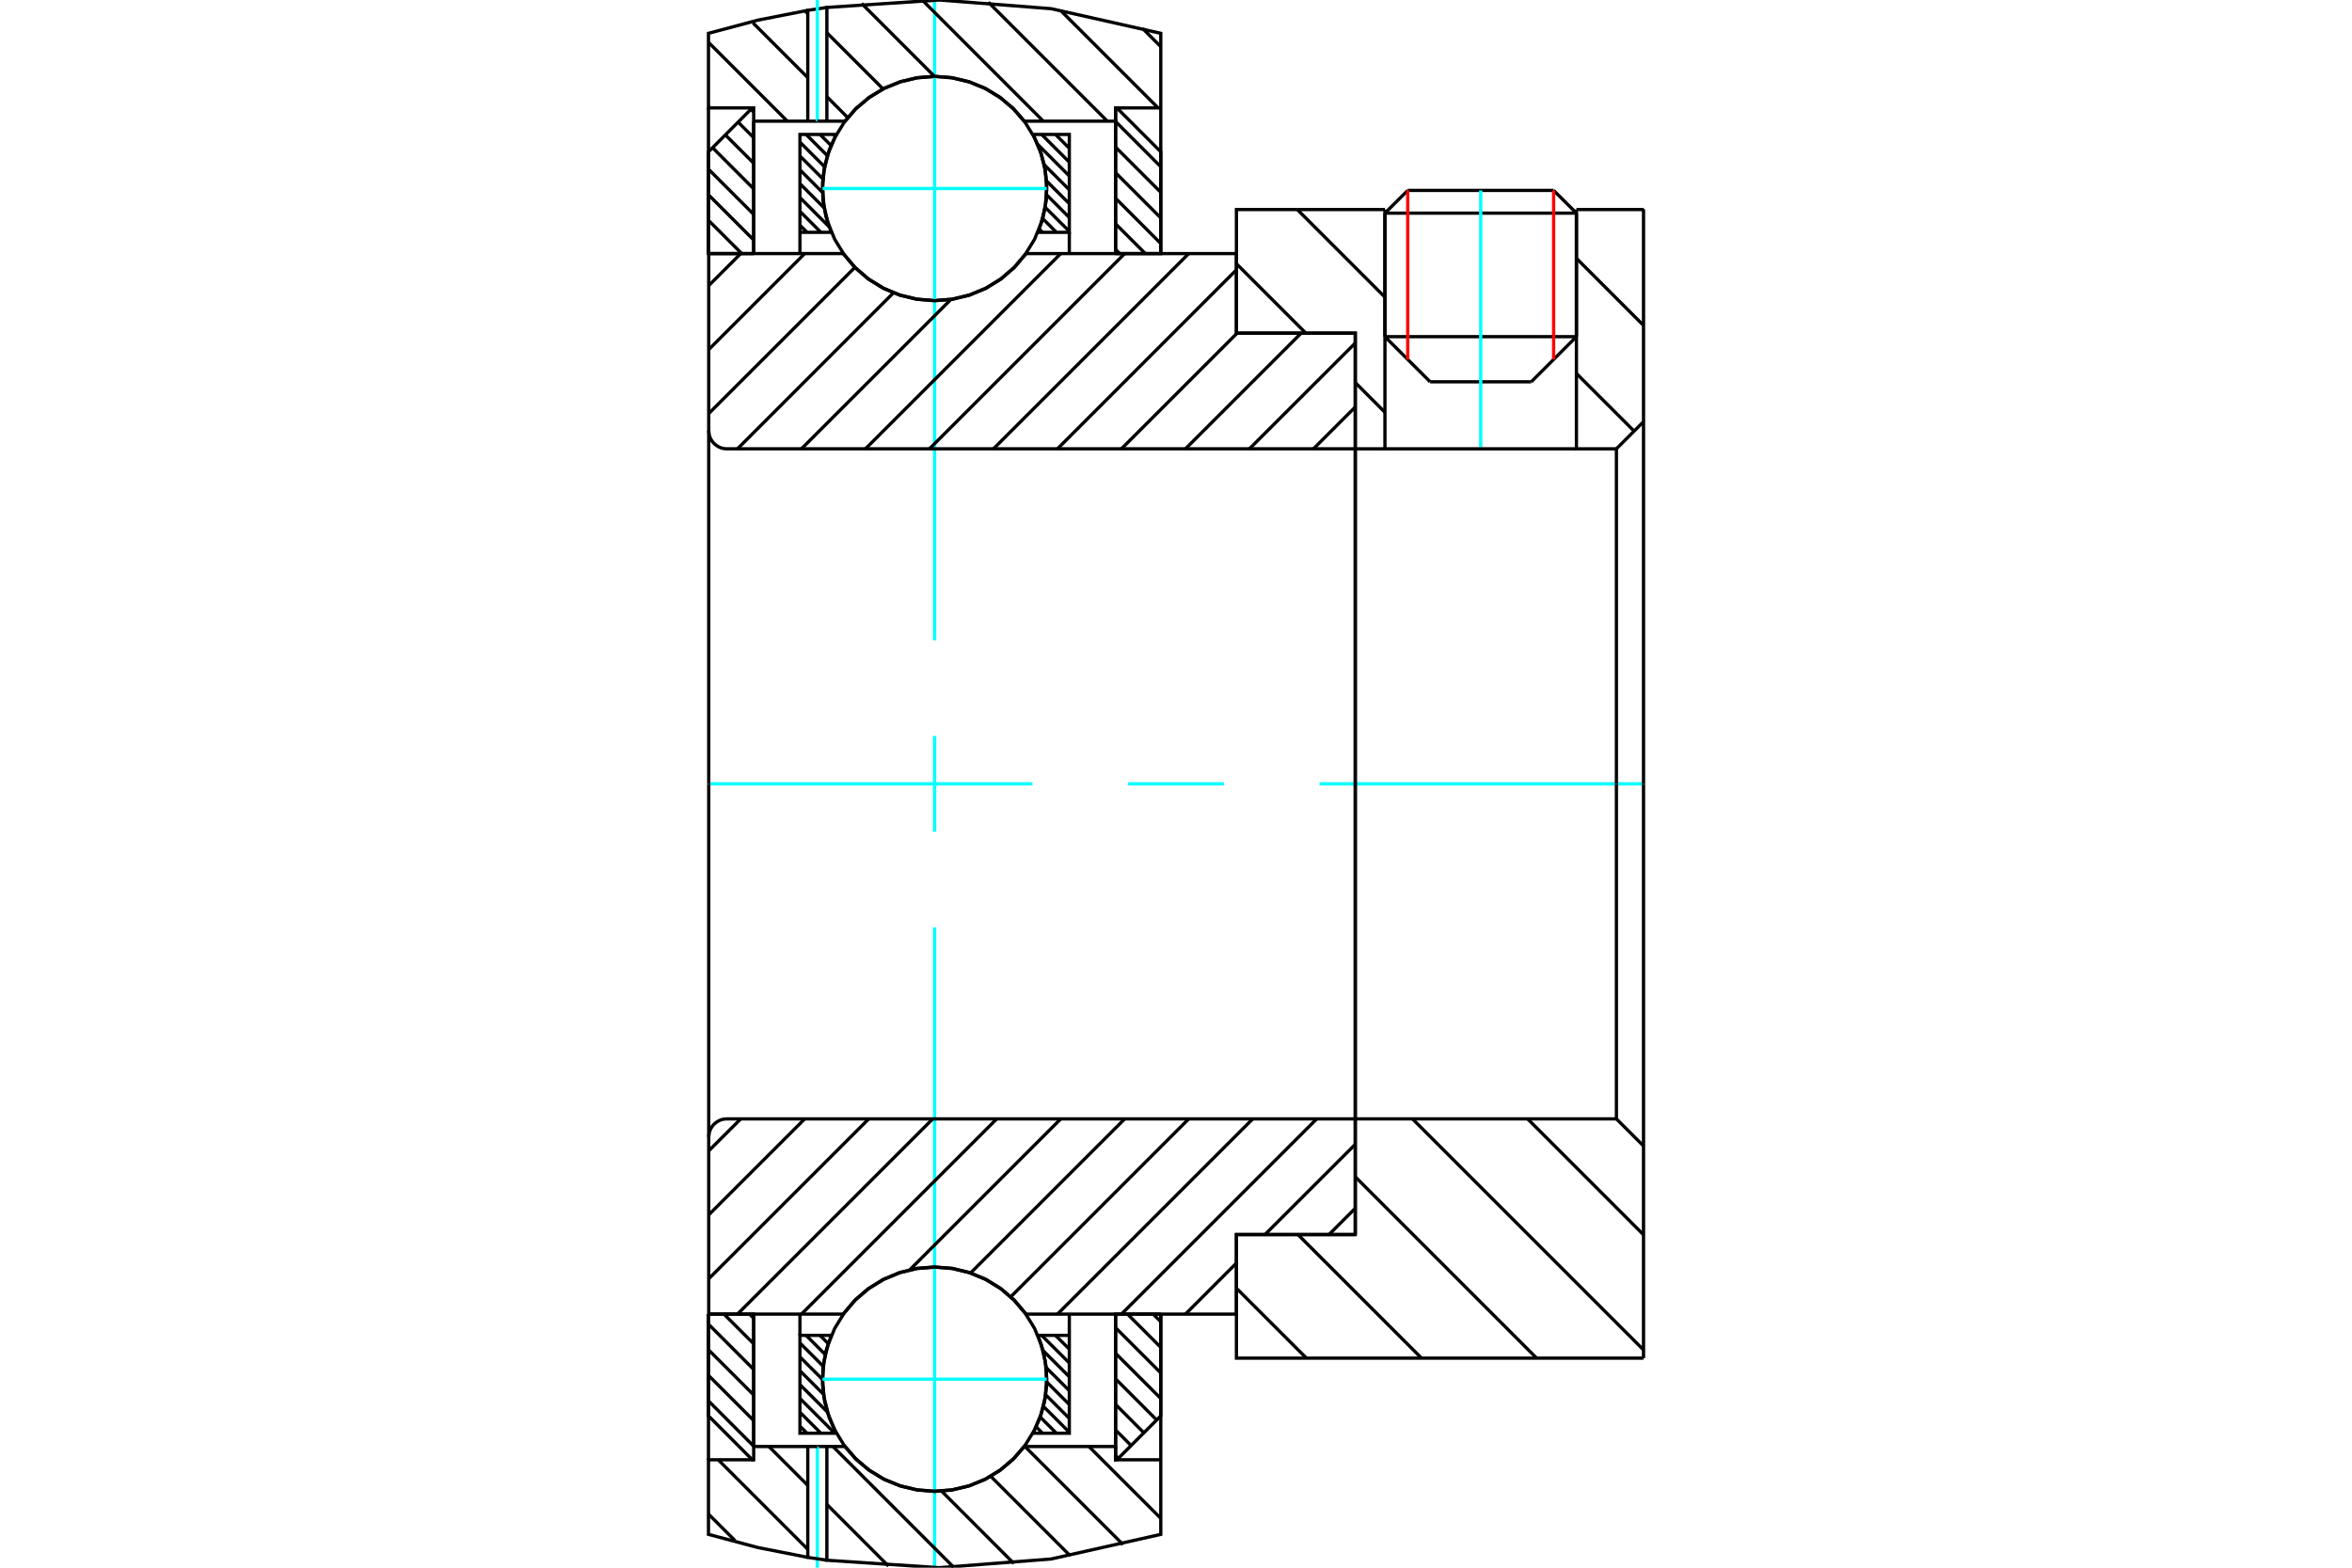 <?xml version="1.0" standalone="no"?>
<!DOCTYPE svg PUBLIC "-//W3C//DTD SVG 1.1//EN"
	"http://www.w3.org/Graphics/SVG/1.1/DTD/svg11.dtd">
<svg xmlns="http://www.w3.org/2000/svg" height="100%" width="100%" viewBox="0 0 36000 24000">
	<rect x="-1800" y="-1200" width="39600" height="26400" style="fill:#FFF"/>
	<g style="fill:none; fill-rule:evenodd" transform="matrix(1 0 0 1 0 0)">
		<g style="fill:none; stroke:#000; stroke-width:50; shape-rendering:geometricPrecision">
			<line x1="21890" y1="5845" x2="23438" y2="5845"/>
			<line x1="21198" y1="5154" x2="24129" y2="5154"/>
			<line x1="21198" y1="3263" x2="24129" y2="3263"/>
			<line x1="21547" y1="2915" x2="23780" y2="2915"/>
			<line x1="21198" y1="5154" x2="21890" y2="5845"/>
			<line x1="23438" y1="5845" x2="24129" y2="5154"/>
			<line x1="21198" y1="3263" x2="21198" y2="5154"/>
			<line x1="24129" y1="5154" x2="24129" y2="3263"/>
			<line x1="21547" y1="2915" x2="21198" y2="3263"/>
			<line x1="24129" y1="3263" x2="23780" y2="2915"/>
		</g>
		<g style="fill:none; stroke:#0FF; stroke-width:50; shape-rendering:geometricPrecision">
			<line x1="22664" y1="6871" x2="22664" y2="2915"/>
		</g>
		<g style="fill:none; stroke:#000; stroke-width:50; shape-rendering:geometricPrecision">
			<line x1="10844" y1="21447" x2="11536" y2="22140"/>
			<line x1="10844" y1="21056" x2="11536" y2="21748"/>
			<line x1="10844" y1="20664" x2="11536" y2="21356"/>
			<line x1="10844" y1="20272" x2="11536" y2="20965"/>
			<line x1="11081" y1="20118" x2="11536" y2="20573"/>
			<line x1="11473" y1="20118" x2="11536" y2="20181"/>
			<polyline points="10844,20118 10844,21676 11515,22348 11536,22348"/>
			<polyline points="11536,22145 11536,20118 10844,20118"/>
		</g>
		<g style="fill:none; stroke:#0FF; stroke-width:50; shape-rendering:geometricPrecision">
			<line x1="10844" y1="12000" x2="15802" y2="12000"/>
			<line x1="17267" y1="12000" x2="18733" y2="12000"/>
			<line x1="20198" y1="12000" x2="25156" y2="12000"/>
		</g>
		<g style="fill:none; stroke:#000; stroke-width:50; shape-rendering:geometricPrecision">
			<line x1="10844" y1="3373" x2="11353" y2="3882"/>
			<line x1="10844" y1="2982" x2="11536" y2="3674"/>
			<line x1="10844" y1="2590" x2="11536" y2="3282"/>
			<line x1="10907" y1="2261" x2="11536" y2="2891"/>
			<line x1="11102" y1="2065" x2="11536" y2="2499"/>
			<line x1="11298" y1="1870" x2="11536" y2="2108"/>
			<line x1="11494" y1="1674" x2="11536" y2="1716"/>
			<line x1="11536" y1="3882" x2="11536" y2="1855"/>
			<polyline points="11515,1652 10844,2324 10844,3882 11536,3882"/>
			<line x1="17650" y1="20118" x2="17767" y2="20235"/>
			<line x1="17258" y1="20118" x2="17767" y2="20627"/>
			<line x1="17075" y1="20326" x2="17767" y2="21018"/>
			<line x1="17075" y1="20718" x2="17767" y2="21410"/>
			<line x1="17075" y1="21109" x2="17704" y2="21739"/>
			<line x1="17075" y1="21501" x2="17508" y2="21935"/>
			<line x1="17075" y1="21892" x2="17313" y2="22130"/>
			<line x1="17075" y1="22284" x2="17117" y2="22326"/>
			<polyline points="17767,20118 17767,21676 17095,22348 17075,22348 17075,20118 17767,20118"/>
			<line x1="17075" y1="1860" x2="17767" y2="2553"/>
			<line x1="17075" y1="2252" x2="17767" y2="2944"/>
			<line x1="17075" y1="2644" x2="17767" y2="3336"/>
			<line x1="17075" y1="3035" x2="17767" y2="3728"/>
			<line x1="17075" y1="3427" x2="17530" y2="3882"/>
			<line x1="17075" y1="3819" x2="17138" y2="3882"/>
			<line x1="17075" y1="3882" x2="17075" y2="1652"/>
			<polyline points="17095,1652 17767,2324 17767,3882 17075,3882"/>
			<line x1="16155" y1="20443" x2="16367" y2="20654"/>
			<line x1="15943" y1="20443" x2="16367" y2="20866"/>
			<line x1="15967" y1="20678" x2="16367" y2="21078"/>
			<line x1="16013" y1="20937" x2="16367" y2="21290"/>
			<line x1="16022" y1="21158" x2="16367" y2="21502"/>
			<line x1="16006" y1="21354" x2="16367" y2="21715"/>
			<line x1="15971" y1="21531" x2="16367" y2="21927"/>
			<line x1="15922" y1="21694" x2="16170" y2="21942"/>
			<line x1="15860" y1="21844" x2="15958" y2="21942"/>
			<line x1="12550" y1="20443" x2="12677" y2="20569"/>
			<line x1="12338" y1="20443" x2="12630" y2="20735"/>
			<line x1="12244" y1="20560" x2="12600" y2="20916"/>
			<line x1="12244" y1="20773" x2="12588" y2="21117"/>
			<line x1="12244" y1="20985" x2="12604" y2="21344"/>
			<line x1="12244" y1="21197" x2="12663" y2="21615"/>
			<line x1="12244" y1="21409" x2="12777" y2="21942"/>
			<line x1="12244" y1="21621" x2="12565" y2="21942"/>
			<line x1="12244" y1="21833" x2="12353" y2="21942"/>
			<line x1="12244" y1="20443" x2="12244" y2="20118"/>
			<polyline points="16367,20118 16367,20443 16367,21942 15811,21942 15918,21706 15988,21458 16021,21201 16015,20942 15969,20688 15886,20443 16367,20443"/>
			<polyline points="12800,21942 12244,21942 12244,20443 12724,20443 12641,20688 12596,20942 12590,21201 12622,21458 12693,21706 12800,21942"/>
			<line x1="16155" y1="2058" x2="16367" y2="2270"/>
			<line x1="15943" y1="2058" x2="16367" y2="2482"/>
			<line x1="15885" y1="2212" x2="16367" y2="2694"/>
			<line x1="15984" y1="2523" x2="16367" y2="2906"/>
			<line x1="16018" y1="2770" x2="16367" y2="3118"/>
			<line x1="16020" y1="2983" x2="16367" y2="3330"/>
			<line x1="15998" y1="3174" x2="16367" y2="3542"/>
			<line x1="15960" y1="3347" x2="16170" y2="3557"/>
			<line x1="15906" y1="3506" x2="15958" y2="3557"/>
			<line x1="12762" y1="2058" x2="12787" y2="2083"/>
			<line x1="12550" y1="2058" x2="12720" y2="2227"/>
			<line x1="12338" y1="2058" x2="12663" y2="2383"/>
			<line x1="12244" y1="2176" x2="12621" y2="2553"/>
			<line x1="12244" y1="2388" x2="12595" y2="2739"/>
			<line x1="12244" y1="2600" x2="12589" y2="2946"/>
			<line x1="12244" y1="2812" x2="12614" y2="3182"/>
			<line x1="12244" y1="3024" x2="12691" y2="3472"/>
			<line x1="12244" y1="3236" x2="12565" y2="3557"/>
			<line x1="12244" y1="3448" x2="12353" y2="3557"/>
			<line x1="16367" y1="3557" x2="16367" y2="3882"/>
			<polyline points="12244,3882 12244,3557 12244,2058 12800,2058 12693,2294 12622,2542 12590,2799 12596,3058 12641,3312 12724,3557 12244,3557"/>
			<polyline points="15811,2058 16367,2058 16367,3557 15886,3557 15969,3312 16015,3058 16021,2799 15988,2542 15918,2294 15811,2058"/>
			<polyline points="16021,2886 16000,2618 15937,2356 15834,2107 15693,1878 15518,1673 15314,1498 15084,1357 14835,1254 14574,1192 14305,1170 14037,1192 13775,1254 13527,1357 13297,1498 13092,1673 12918,1878 12777,2107 12674,2356 12611,2618 12590,2886 12611,3154 12674,3416 12777,3665 12918,3894 13092,4099 13297,4274 13527,4414 13775,4517 14037,4580 14305,4601 14574,4580 14835,4517 15084,4414 15314,4274 15518,4099 15693,3894 15834,3665 15937,3416 16000,3154 16021,2886"/>
		</g>
		<g style="fill:none; stroke:#0FF; stroke-width:50; shape-rendering:geometricPrecision">
			<line x1="12590" y1="2886" x2="16021" y2="2886"/>
			<line x1="14305" y1="24000" x2="14305" y2="14198"/>
			<line x1="14305" y1="12733" x2="14305" y2="11267"/>
			<line x1="14305" y1="9802" x2="14305" y2="0"/>
		</g>
		<g style="fill:none; stroke:#000; stroke-width:50; shape-rendering:geometricPrecision">
			<polyline points="16021,21114 16000,20846 15937,20584 15834,20335 15693,20106 15518,19901 15314,19726 15084,19586 14835,19483 14574,19420 14305,19399 14037,19420 13775,19483 13527,19586 13297,19726 13092,19901 12918,20106 12777,20335 12674,20584 12611,20846 12590,21114 12611,21382 12674,21644 12777,21893 12918,22122 13092,22327 13297,22502 13527,22643 13775,22746 14037,22808 14305,22830 14574,22808 14835,22746 15084,22643 15314,22502 15518,22327 15693,22122 15834,21893 15937,21644 16000,21382 16021,21114"/>
		</g>
		<g style="fill:none; stroke:#0FF; stroke-width:50; shape-rendering:geometricPrecision">
			<line x1="12590" y1="21114" x2="16021" y2="21114"/>
		</g>
		<g style="fill:none; stroke:#000; stroke-width:50; shape-rendering:geometricPrecision">
			<line x1="23382" y1="17129" x2="25156" y2="18903"/>
			<line x1="21619" y1="17129" x2="25156" y2="20666"/>
			<line x1="20744" y1="18016" x2="23520" y2="20792"/>
			<line x1="19866" y1="18900" x2="21758" y2="20792"/>
			<line x1="18925" y1="19722" x2="19996" y2="20792"/>
			<line x1="25156" y1="12000" x2="25156" y2="20792"/>
			<polyline points="25156,17544 24741,17129 24741,12000"/>
			<polyline points="24741,17129 20744,17129 20744,12000"/>
			<polyline points="20744,17129 20744,18900 18925,18900 18925,20792 25156,20792"/>
			<line x1="25144" y1="3208" x2="25156" y2="3220"/>
			<line x1="24129" y1="3955" x2="25156" y2="4982"/>
			<line x1="24129" y1="5718" x2="25012" y2="6600"/>
			<line x1="19857" y1="3208" x2="21198" y2="4549"/>
			<line x1="18925" y1="4038" x2="19987" y2="5100"/>
			<line x1="20744" y1="5857" x2="21198" y2="6312"/>
			<line x1="25156" y1="12000" x2="25156" y2="3208"/>
			<polyline points="25156,6456 24741,6871 24741,12000"/>
			<polyline points="24741,6871 24129,6871 24129,3208"/>
			<polyline points="24129,6871 21198,6871 21198,3208"/>
			<polyline points="21198,6871 20744,6871 20744,12000"/>
			<polyline points="20744,6871 20744,5100 18925,5100 18925,3208 21198,3208"/>
			<line x1="24129" y1="3208" x2="25156" y2="3208"/>
			<line x1="20744" y1="18498" x2="20342" y2="18900"/>
			<line x1="20744" y1="17519" x2="19362" y2="18900"/>
			<line x1="18925" y1="19337" x2="18145" y2="20118"/>
			<line x1="20154" y1="17129" x2="17165" y2="20118"/>
			<line x1="19175" y1="17129" x2="16186" y2="20118"/>
			<line x1="18195" y1="17129" x2="15471" y2="19853"/>
			<line x1="17215" y1="17129" x2="14857" y2="19487"/>
			<line x1="16236" y1="17129" x2="13925" y2="19440"/>
			<line x1="15256" y1="17129" x2="12267" y2="20118"/>
			<line x1="14277" y1="17129" x2="11288" y2="20118"/>
			<line x1="13297" y1="17129" x2="10848" y2="19577"/>
			<line x1="12317" y1="17129" x2="10848" y2="18598"/>
			<line x1="11338" y1="17129" x2="10848" y2="17618"/>
			<line x1="20744" y1="12000" x2="20744" y2="18900"/>
			<polyline points="20744,17129 11125,17129 11082,17132 11040,17142 11000,17159 10963,17182 10930,17210 10901,17243 10879,17280 10862,17320 10852,17362 10848,17406 10848,20118 11541,20118 12906,20118"/>
			<polyline points="15705,20118 15530,19909 15324,19731 15093,19587 14841,19482 14577,19418 14305,19396 14034,19418 13769,19482 13518,19587 13287,19731 13081,19909 12906,20118"/>
			<polyline points="15705,20118 18925,20118 18925,18900 20744,18900"/>
			<line x1="10848" y1="12000" x2="10848" y2="17406"/>
			<line x1="20744" y1="6231" x2="20104" y2="6871"/>
			<line x1="20744" y1="5252" x2="19124" y2="6871"/>
			<line x1="19916" y1="5100" x2="18145" y2="6871"/>
			<line x1="18936" y1="5100" x2="17165" y2="6871"/>
			<line x1="18925" y1="4131" x2="16186" y2="6871"/>
			<line x1="18195" y1="3882" x2="15206" y2="6871"/>
			<line x1="17215" y1="3882" x2="14226" y2="6871"/>
			<line x1="16236" y1="3882" x2="13247" y2="6871"/>
			<line x1="14554" y1="4585" x2="12267" y2="6871"/>
			<line x1="13675" y1="4483" x2="11288" y2="6871"/>
			<line x1="13085" y1="4094" x2="10848" y2="6331"/>
			<line x1="12317" y1="3882" x2="10848" y2="5351"/>
			<line x1="11338" y1="3882" x2="10848" y2="4372"/>
			<line x1="10848" y1="12000" x2="10848" y2="3882"/>
			<polyline points="10848,6594 10852,6638 10862,6680 10879,6720 10901,6757 10930,6790 10963,6818 11000,6841 11040,6858 11082,6868 11125,6871 20744,6871 20744,5100 18925,5100 18925,3882 15705,3882"/>
			<polyline points="12906,3882 13081,4091 13287,4269 13518,4413 13769,4518 14034,4582 14305,4604 14577,4582 14841,4518 15093,4413 15324,4269 15530,4091 15705,3882"/>
			<polyline points="12906,3882 11541,3882 10848,3882"/>
			<line x1="20744" y1="12000" x2="20744" y2="6871"/>
		</g>
		<g style="fill:none; stroke:#F00; stroke-width:50; shape-rendering:geometricPrecision">
			<line x1="23780" y1="2915" x2="23780" y2="5502"/>
			<line x1="21547" y1="5502" x2="21547" y2="2915"/>
		</g>
		<g style="fill:none; stroke:#000; stroke-width:50; shape-rendering:geometricPrecision">
			<line x1="17489" y1="436" x2="17767" y2="714"/>
			<line x1="16231" y1="157" x2="17726" y2="1652"/>
			<line x1="15128" y1="34" x2="16949" y2="1855"/>
			<line x1="14118" y1="3" x2="15969" y2="1855"/>
			<line x1="13189" y1="54" x2="14303" y2="1169"/>
			<line x1="12323" y1="168" x2="12364" y2="209"/>
			<line x1="12656" y1="501" x2="13516" y2="1361"/>
			<line x1="11527" y1="352" x2="12364" y2="1189"/>
			<line x1="12656" y1="1480" x2="12975" y2="1800"/>
			<line x1="10844" y1="648" x2="12051" y2="1855"/>
			<line x1="10844" y1="1628" x2="10869" y2="1652"/>
			<line x1="16667" y1="22145" x2="17767" y2="23245"/>
			<line x1="15688" y1="22145" x2="17190" y2="23647"/>
			<line x1="15164" y1="22601" x2="16381" y2="23818"/>
			<line x1="14412" y1="22828" x2="15518" y2="23935"/>
			<line x1="12749" y1="22145" x2="14595" y2="23991"/>
			<line x1="11769" y1="22145" x2="12364" y2="22740"/>
			<line x1="12656" y1="23031" x2="13599" y2="23975"/>
			<line x1="10993" y1="22348" x2="12364" y2="23719"/>
			<line x1="10844" y1="23179" x2="11249" y2="23584"/>
			<polyline points="17767,3882 17767,1652 17767,510 16088,133 14373,0 12656,114 12656,1855"/>
			<polyline points="12656,114 12364,158 12364,1855"/>
			<polyline points="12364,158 11598,309 10844,510 10844,1652 11536,1652 11536,1855 11536,3882"/>
			<polyline points="11536,1855 12364,1855 12510,1855"/>
		</g>
		<g style="fill:none; stroke:#0FF; stroke-width:50; shape-rendering:geometricPrecision">
			<line x1="12510" y1="1855" x2="12510" y2="0"/>
		</g>
		<g style="fill:none; stroke:#000; stroke-width:50; shape-rendering:geometricPrecision">
			<polyline points="12510,1855 12656,1855 12931,1855"/>
			<polyline points="15680,1855 15505,1656 15301,1486 15074,1349 14828,1250 14570,1189 14305,1168 14041,1189 13783,1250 13537,1349 13310,1486 13106,1656 12931,1855"/>
			<polyline points="15680,1855 17075,1855 17075,3882"/>
			<polyline points="17075,1855 17075,1652 17767,1652"/>
			<line x1="10844" y1="1652" x2="10844" y2="3882"/>
			<line x1="10844" y1="20118" x2="10844" y2="22348"/>
			<polyline points="17767,22348 17075,22348 17075,22145"/>
			<polyline points="17075,20118 17075,22145 15680,22145"/>
			<polyline points="12931,22145 13106,22344 13310,22514 13537,22651 13783,22750 14041,22811 14305,22832 14570,22811 14828,22750 15074,22651 15301,22514 15505,22344 15680,22145"/>
			<polyline points="12931,22145 12656,22145 12510,22145"/>
		</g>
		<g style="fill:none; stroke:#0FF; stroke-width:50; shape-rendering:geometricPrecision">
			<line x1="12510" y1="24000" x2="12510" y2="22145"/>
		</g>
		<g style="fill:none; stroke:#000; stroke-width:50; shape-rendering:geometricPrecision">
			<polyline points="12510,22145 12364,22145 11536,22145"/>
			<polyline points="11536,20118 11536,22145 11536,22348 10844,22348 10844,23490 11598,23691 12364,23842"/>
			<polyline points="12364,22145 12364,23842 12656,23886"/>
			<polyline points="12656,22145 12656,23886 14373,24000 16088,23867 17767,23490 17767,22348 17767,20118"/>
		</g>
	</g>
</svg>
